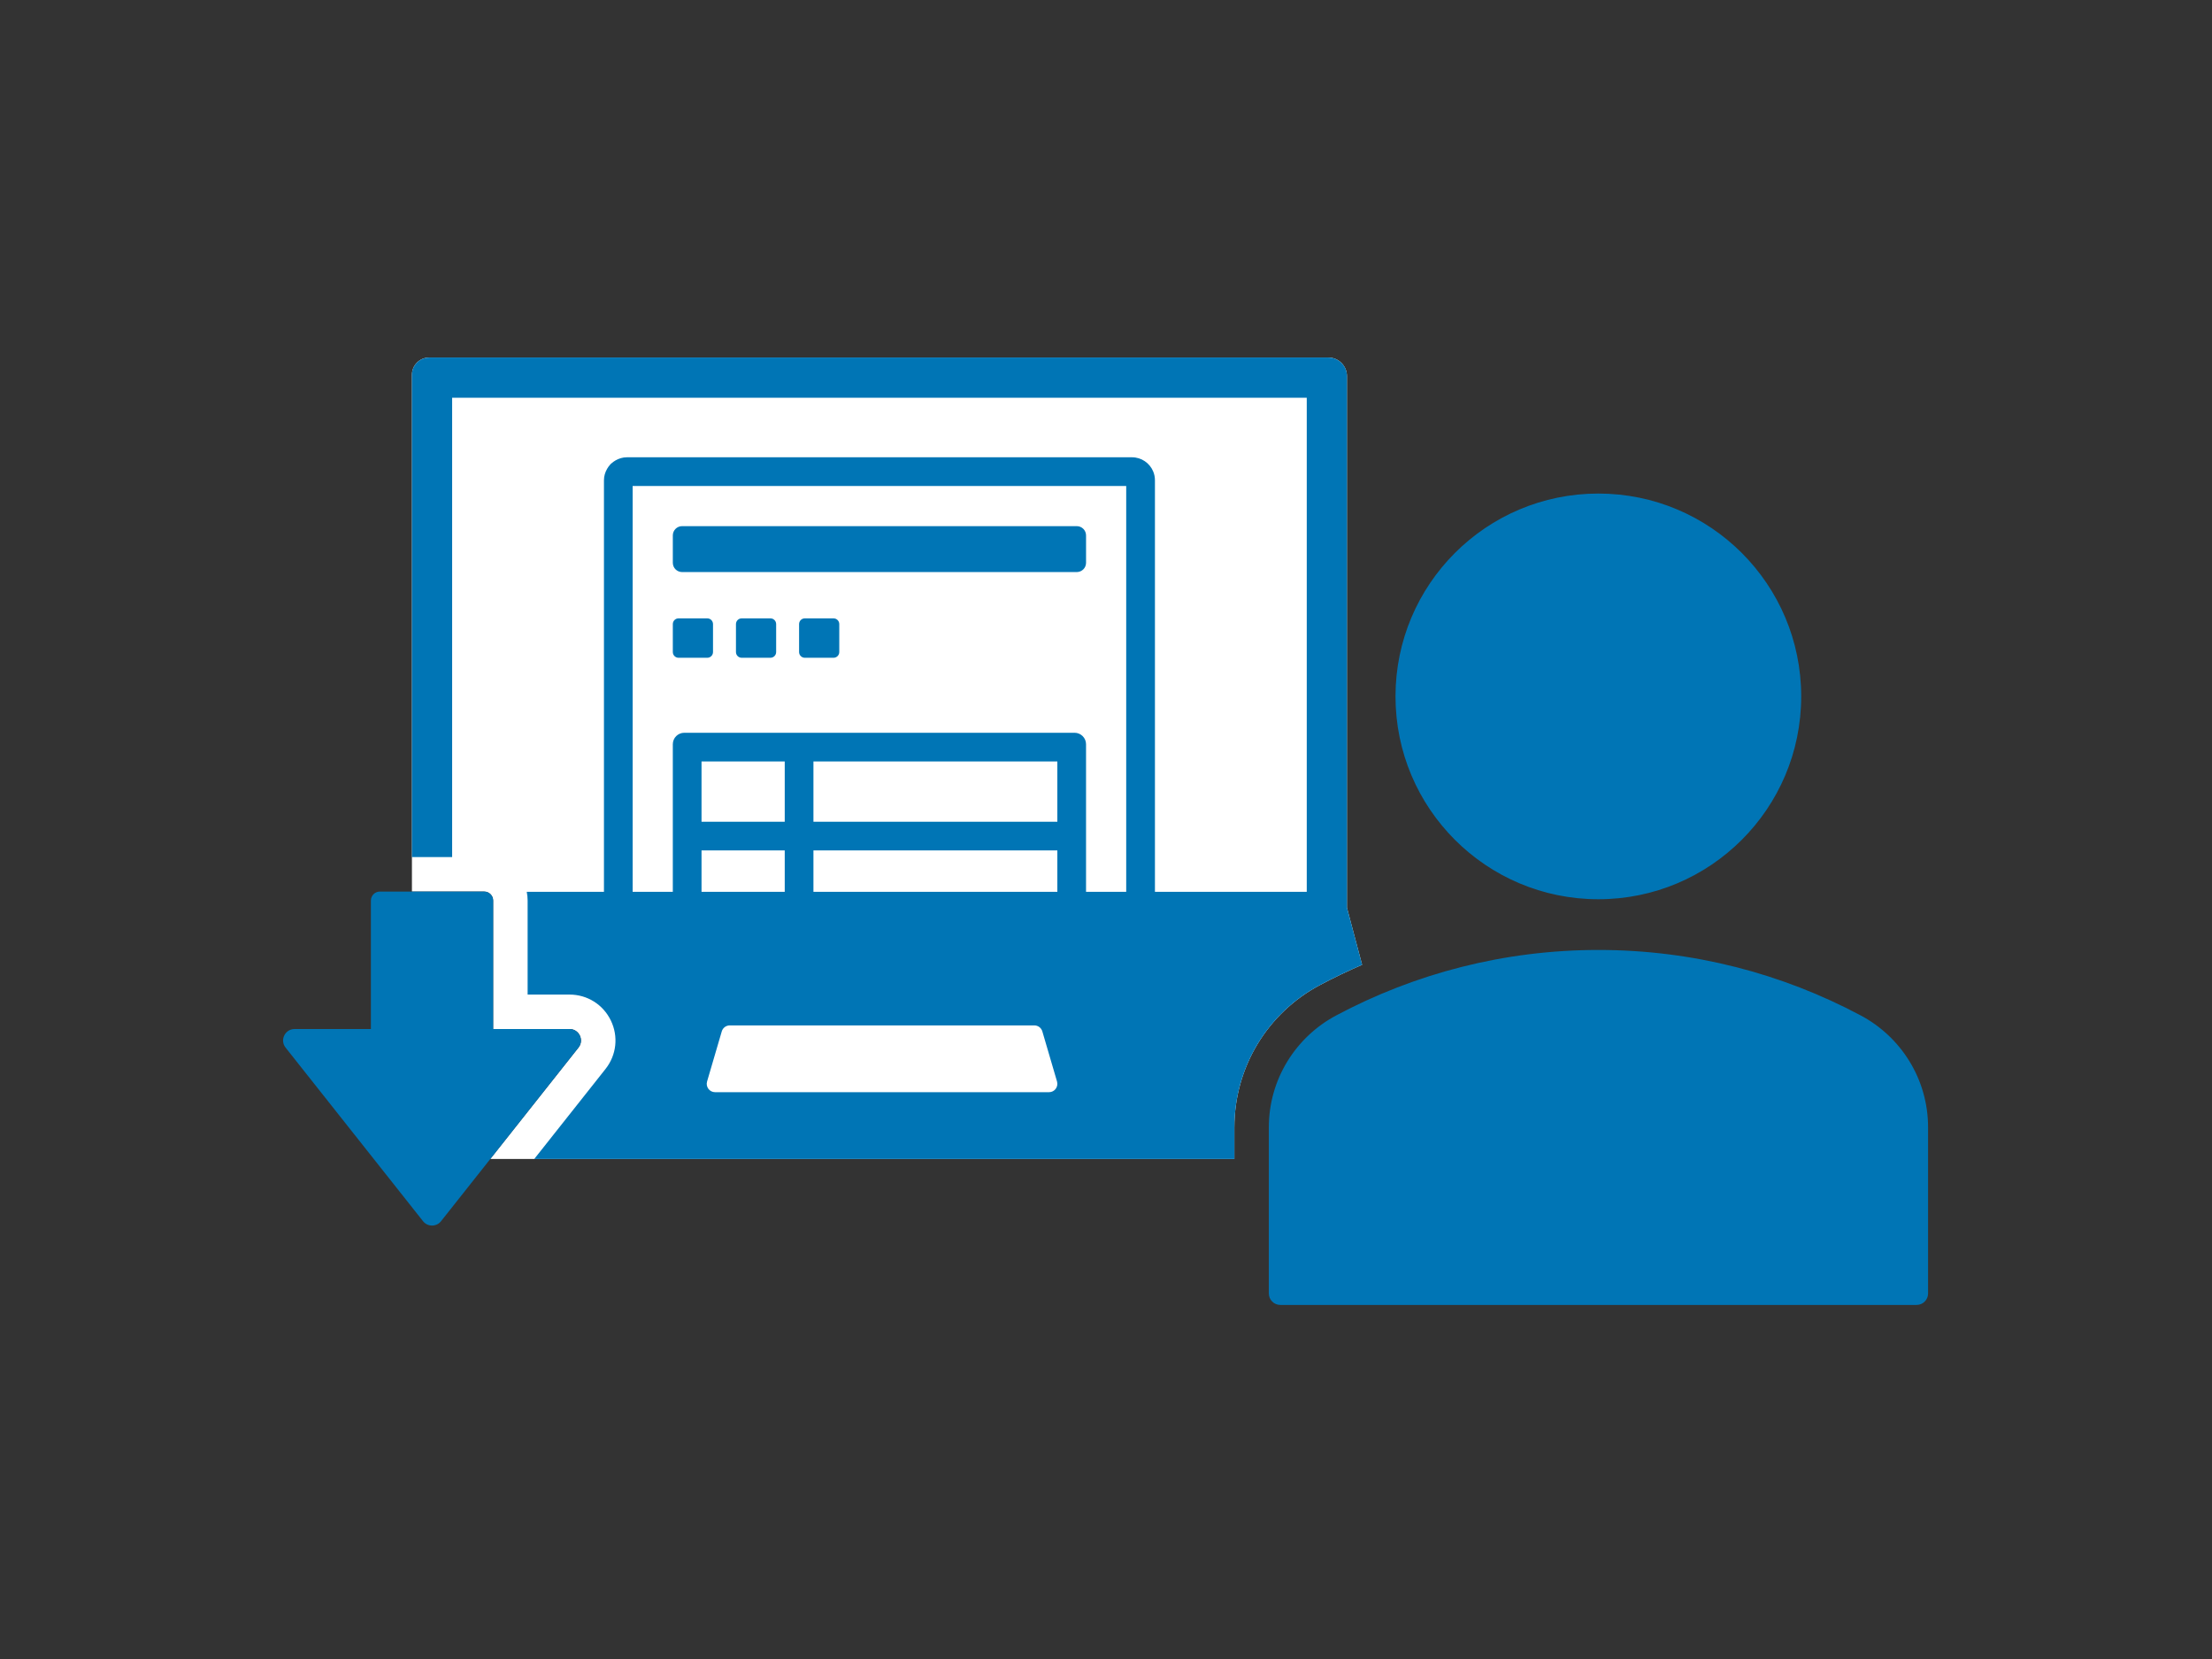 <svg fill="none" height="100%" viewBox="0 0 256 192" width="100%" xmlns="http://www.w3.org/2000/svg"><rect x="0" y="0" width="256" height="192" fill="#333333" stroke="none"/><path d="m155.884 105.048v-61.522c0-1.187-.962-2.148-2.148-2.148h-104.068c-1.101 0-1.994.893-1.994 1.994v59.809h8.36c.575 0 1.04.465 1.04 1.04v14.869h8.835c1.109 0 1.729 1.281 1.04 2.15l-10.206 12.889h86.114v-3.652c0-6.927 3.808-13.247 9.931-16.489 1.585-.844 3.206-1.617 4.851-2.332z" fill="#fff"/><path d="m161.505 80.596c0-12.965 10.511-23.476 23.476-23.476s23.476 10.51 23.476 23.476c0 12.965-10.511 23.475-23.476 23.475s-23.476-10.51-23.476-23.475zm60.307 70.427c.734 0 1.329-.595 1.329-1.329v-19.217c0-5.627-3.17-10.508-7.818-12.97-9.079-4.835-19.4-7.567-30.33-7.567s-21.252 2.732-30.33 7.567c-4.648 2.462-7.818 7.343-7.818 12.97v19.217c0 .734.595 1.329 1.329 1.329zm-97.195-90.131h-45.676c-.593 0-1.074.481-1.074 1.074v3.166c0 .593.481 1.074 1.074 1.074h45.676c.594 0 1.074-.481 1.074-1.074v-3.166c0-.593-.48-1.074-1.074-1.074zm-46.086 15.234h3.323c.367 0 .664-.297.664-.664v-3.234c0-.367-.297-.664-.664-.664h-3.323c-.367 0-.664.297-.664.664v3.234c0 .367.297.664.664.664zm7.307 0h3.323c.367 0 .664-.297.664-.664v-3.234c0-.367-.297-.664-.664-.664h-3.323c-.367 0-.664.297-.664.664v3.234c0 .367.297.664.664.664zm7.306 0h3.322c.367 0 .665-.297.665-.664v-3.234c0-.367-.298-.664-.665-.664h-3.322c-.367 0-.664.297-.664.664v3.234c0 .367.297.664.664.664zm-27.234 42.965h-8.835v-14.869c0-.575-.466-1.04-1.04-1.04h-12.069c-.575 0-1.04.465-1.04 1.04v14.869h-8.835c-1.109 0-1.729 1.281-1.04 2.15l15.91 20.093c.531.67 1.549.67 2.08 0l15.91-20.093c.689-.869.069-2.15-1.04-2.15zm4.166 4.626c1.276-1.612 1.513-3.763.618-5.613-.895-1.85-2.728-3-4.783-3h-4.848v-10.882c0-.346-.035-.683-.102-1.009h8.936v-47.633c0-.486.14-.935.368-1.327.101-.174.217-.337.354-.483.02-.022.036-.048.057-.069.021-.021.047-.036.069-.057.146-.137.309-.253.483-.354.392-.228.841-.368 1.327-.368l58.45 0c.551 0 1.062.167 1.486.454.425.287.762.693.963 1.169.135.318.209.668.209 1.035v47.633h17.57v-57.182h-98.906v53.164l-4.652 0.0 0-55.822c0-1.101.892-1.994 1.994-1.994h104.068c1.186 0 2.148.962 2.148 2.148v61.522l1.756 6.608c-1.645.715-3.266 1.488-4.851 2.332-6.123 3.242-9.931 9.562-9.931 16.489v3.652h-81.028zm11.113-25.295v4.791h9.63v-4.791zm9.63-3.322v-6.973h-9.63v6.973zm31.512 30.062-1.699-5.797c-.121-.411-.496-.693-.923-.693h-35.254c-.426 0-.802.282-.923.693l-1.7 5.797c-.181.619.28 1.239.923 1.239h38.654c.642 0 1.104-.62.922-1.239zm-28.19-26.74v4.791h28.228v-4.791zm28.228-3.322v-6.973h-28.228v6.973zm-49.151 8.113h4.648v-17.08c0-.734.595-1.328 1.328-1.328h45.168c.734 0 1.328.595 1.328 1.328v17.08h4.649v-46.968h-57.122z" fill="#0075b5"/></svg>
